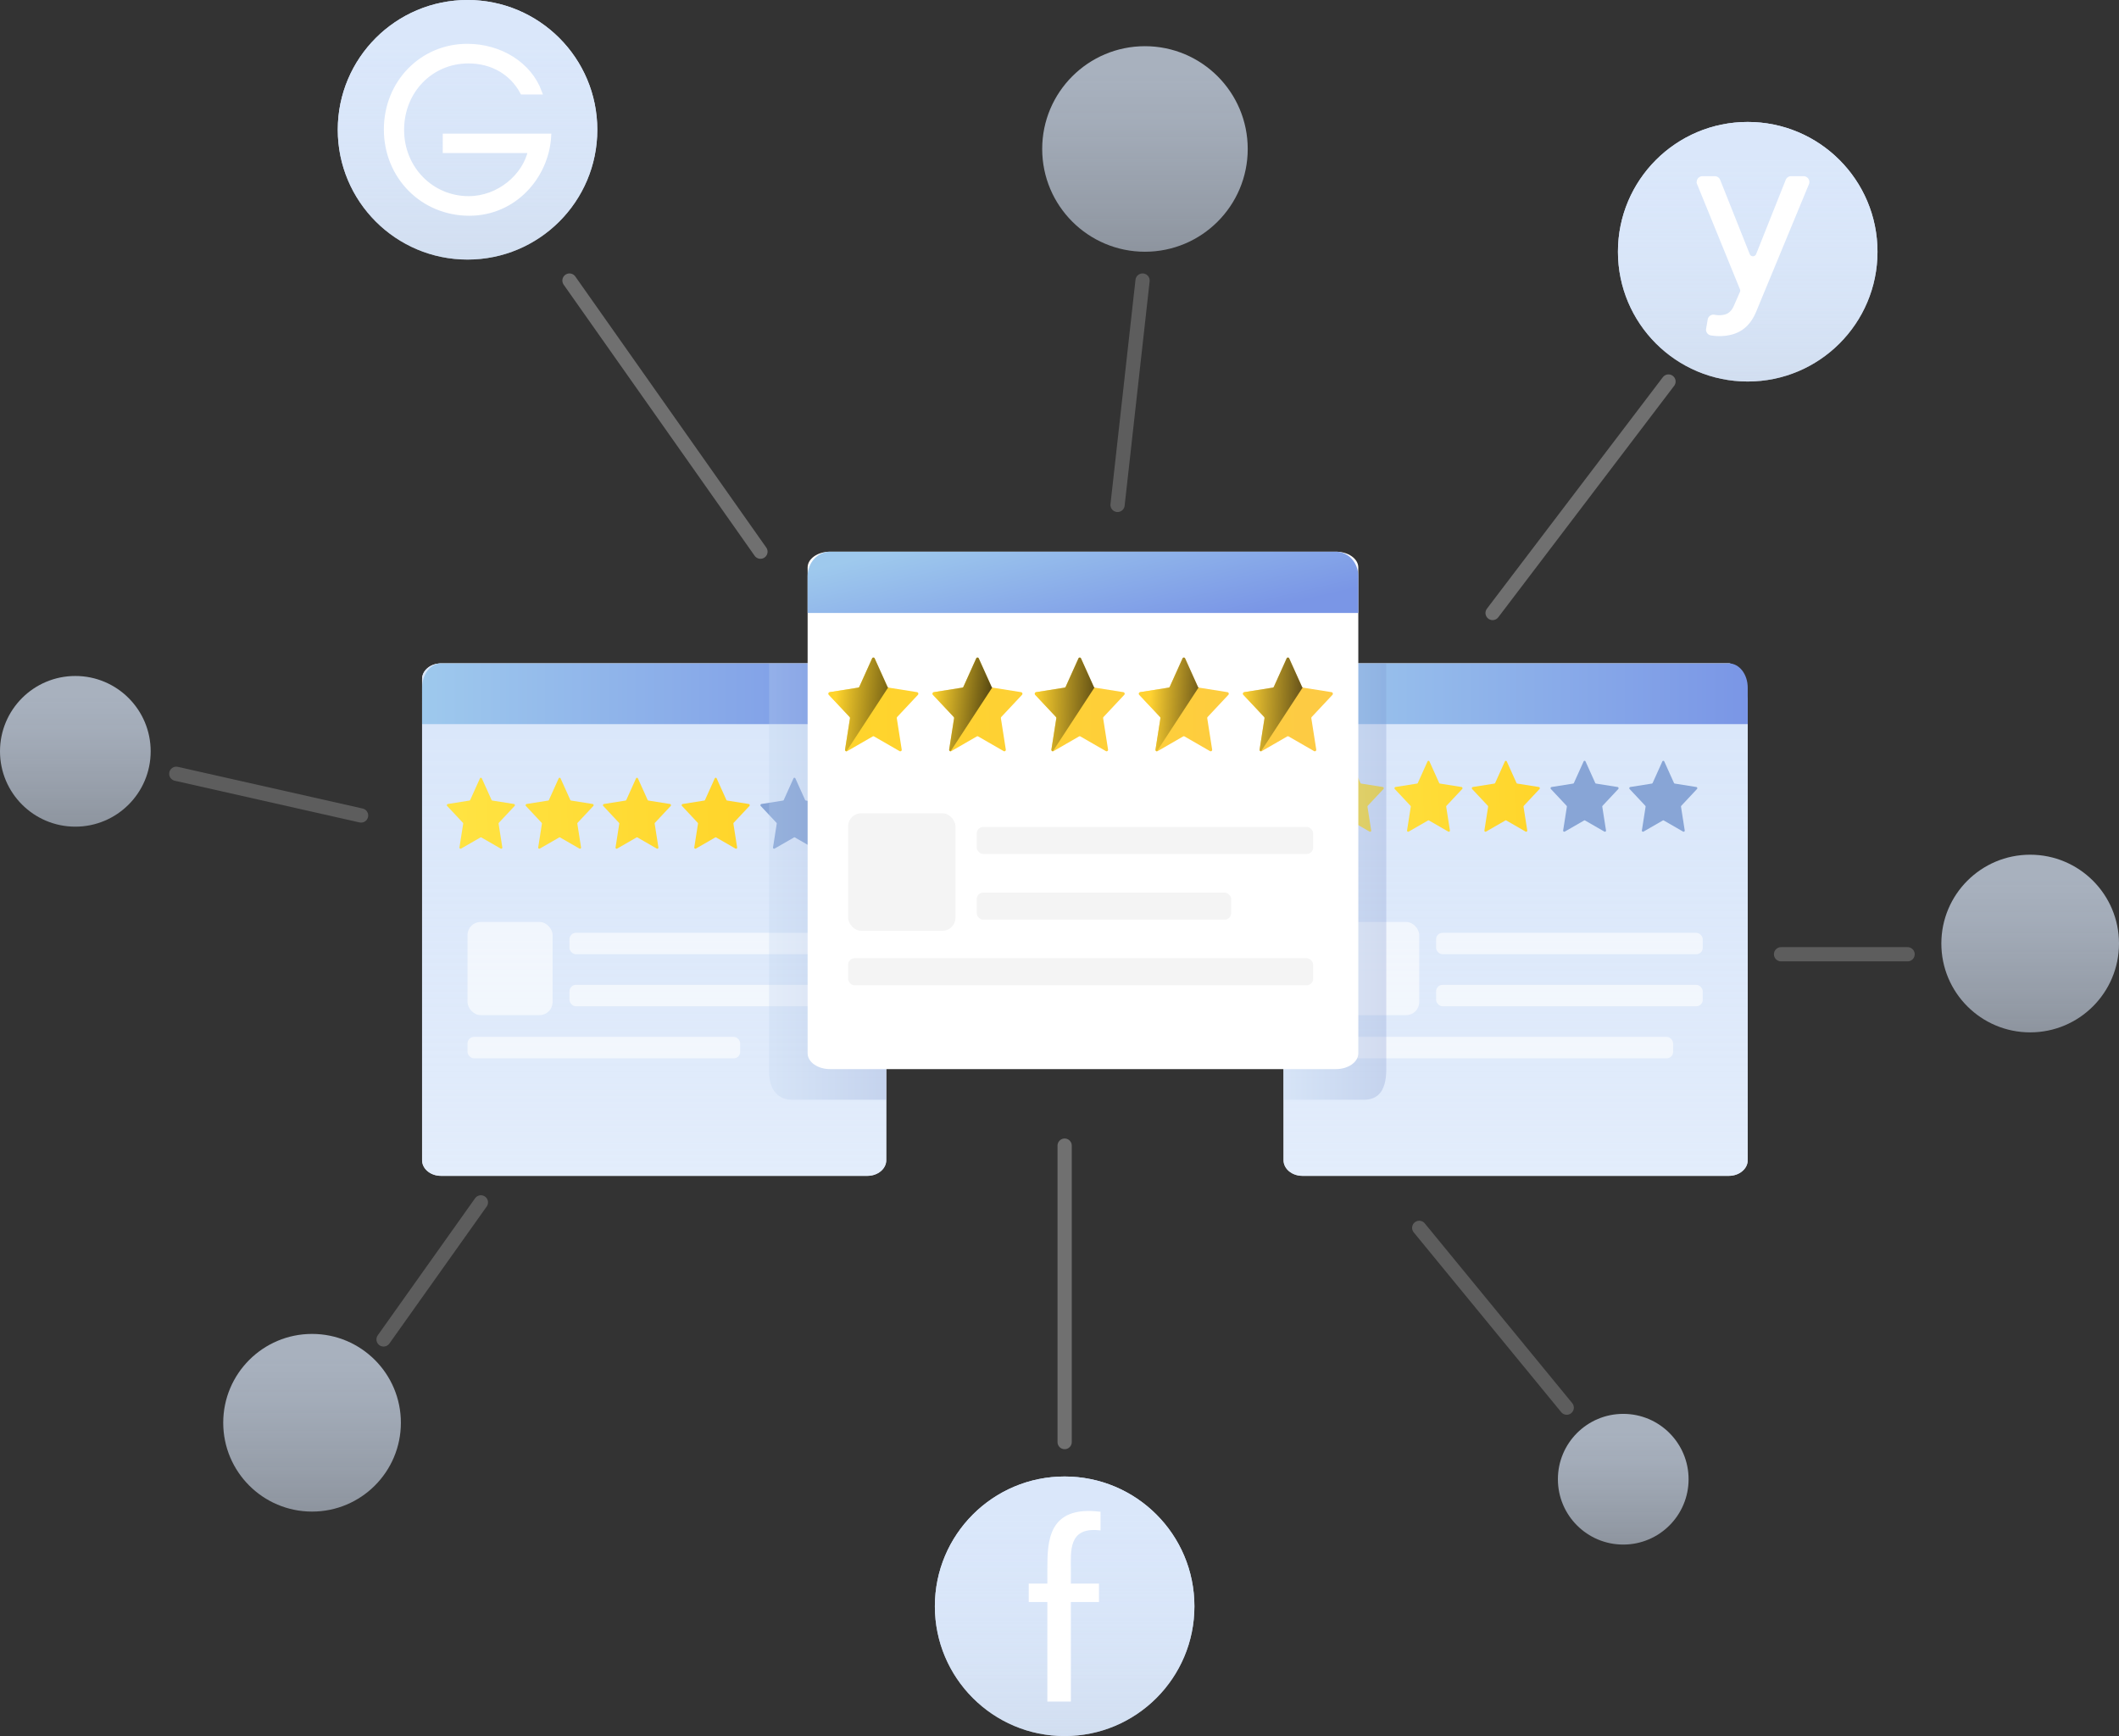 <svg xmlns="http://www.w3.org/2000/svg" xmlns:xlink="http://www.w3.org/1999/xlink" width="893.348" height="731.858" viewBox="0 0 893.348 731.858">
  <rect x="0" y="0" width="893.348" height="731.858" fill="#333333" stroke="none"/>
  <defs>
    <linearGradient id="linear-gradient" x1="0.5" y1="0.138" x2="0.5" y2="2.882" gradientUnits="objectBoundingBox">
      <stop offset="0" stop-color="#dae7fa"/>
      <stop offset="0.087" stop-color="#dae7fa" stop-opacity="0.957"/>
      <stop offset="0.238" stop-color="#dae7fa" stop-opacity="0.843"/>
      <stop offset="0.435" stop-color="#dbe8fb" stop-opacity="0.659"/>
      <stop offset="0.67" stop-color="#dce9fc" stop-opacity="0.404"/>
      <stop offset="0.935" stop-color="#ddebfe" stop-opacity="0.082"/>
      <stop offset="1" stop-color="#deecff" stop-opacity="0"/>
    </linearGradient>
    <linearGradient id="linear-gradient-2" y1="0.5" x2="1" y2="0.5" gradientUnits="objectBoundingBox">
      <stop offset="0" stop-color="#9ec9ed"/>
      <stop offset="1" stop-color="#7a96e6"/>
    </linearGradient>
    <linearGradient id="linear-gradient-5" x1="0.15" y1="0.513" x2="4.275" y2="0.407" gradientUnits="objectBoundingBox">
      <stop offset="0" stop-color="#ffe342"/>
      <stop offset="1" stop-color="#ffd52b"/>
    </linearGradient>
    <linearGradient id="linear-gradient-6" x1="-1.007" y1="0.542" x2="3.118" y2="0.437" xlink:href="#linear-gradient-5"/>
    <linearGradient id="linear-gradient-7" x1="-2.144" y1="0.572" x2="1.981" y2="0.466" xlink:href="#linear-gradient-5"/>
    <linearGradient id="linear-gradient-8" x1="-3.301" y1="0.601" x2="0.824" y2="0.496" xlink:href="#linear-gradient-5"/>
    <linearGradient id="linear-gradient-9" x1="0.122" y1="0.515" x2="3.263" y2="0.425" xlink:href="#linear-gradient-5"/>
    <linearGradient id="linear-gradient-10" x1="-1.035" y1="0.549" x2="2.106" y2="0.458" xlink:href="#linear-gradient-5"/>
    <linearGradient id="linear-gradient-11" x1="-2.171" y1="0.581" x2="0.97" y2="0.491" xlink:href="#linear-gradient-5"/>
    <linearGradient id="linear-gradient-12" y1="0.5" x2="1" y2="0.5" gradientUnits="objectBoundingBox">
      <stop offset="0" stop-color="#bdd2ee"/>
      <stop offset="1" stop-color="#7c93cb"/>
    </linearGradient>
    <linearGradient id="linear-gradient-14" x1="0.014" y1="0.276" x2="0.939" y2="0.721" xlink:href="#linear-gradient-2"/>
    <linearGradient id="linear-gradient-15" x1="5.467" y1="0.471" x2="0.373" y2="0.502" gradientUnits="objectBoundingBox">
      <stop offset="0" stop-color="#fdcb44"/>
      <stop offset="1" stop-color="#ffd42c"/>
    </linearGradient>
    <linearGradient id="linear-gradient-16" x1="4.309" y1="0.478" x2="-0.785" y2="0.509" xlink:href="#linear-gradient-15"/>
    <linearGradient id="linear-gradient-17" x1="3.171" y1="0.485" x2="-1.923" y2="0.516" xlink:href="#linear-gradient-15"/>
    <linearGradient id="linear-gradient-18" x1="2.013" y1="0.492" x2="-3.081" y2="0.523" xlink:href="#linear-gradient-15"/>
    <linearGradient id="linear-gradient-19" x1="0.855" y1="0.499" x2="-4.239" y2="0.53" xlink:href="#linear-gradient-15"/>
    <linearGradient id="linear-gradient-20" x1="0.978" y1="0.578" x2="0.001" y2="0.409" gradientUnits="objectBoundingBox">
      <stop offset="0"/>
      <stop offset="1" stop-color="#ffd42c"/>
    </linearGradient>
    <linearGradient id="linear-gradient-21" x1="1.231" y1="0.594" x2="0.116" y2="0.445" xlink:href="#linear-gradient-20"/>
    <linearGradient id="linear-gradient-22" x1="1.124" y1="0.524" x2="-0.008" y2="0.478" xlink:href="#linear-gradient-20"/>
    <linearGradient id="linear-gradient-23" x1="1.187" y1="0.551" x2="0.189" y2="0.474" xlink:href="#linear-gradient-20"/>
    <linearGradient id="linear-gradient-24" x1="1.128" y1="0.53" x2="0.012" y2="0.474" xlink:href="#linear-gradient-20"/>
  </defs>
  <g id="Group_30" data-name="Group 30" transform="translate(-932.796 -2335.385)">
    <g id="Group_21" data-name="Group 21">
      <g id="Group_19" data-name="Group 19">
        <g id="Group_1" data-name="Group 1">
          <path id="Path_1" data-name="Path 1" d="M1669.614,2631.649V2824.48c0,3.643-3.553,6.6-7.945,6.6h-179.8c-4.385,0-7.945-2.957-7.945-6.6V2621.647c0-3.643,3.56-6.594,7.945-6.594h179.8C1666.061,2615.053,1669.614,2628.007,1669.614,2631.649Z" fill="#fff"/>
          <path id="Path_2" data-name="Path 2" d="M1669.614,2631.649V2824.48c0,3.643-3.553,6.6-7.945,6.6h-179.8c-4.385,0-7.945-2.957-7.945-6.6V2621.647c0-3.643,3.56-6.594,7.945-6.594h179.8C1666.061,2615.053,1669.614,2628.007,1669.614,2631.649Z" fill="url(#linear-gradient)"/>
          <path id="Path_3" data-name="Path 3" d="M1669.614,2625.276v15.37H1473.928v-15.37c0-5.65,3.556-10.225,7.946-10.225h179.794C1666.058,2615.051,1669.614,2619.626,1669.614,2625.276Z" fill="url(#linear-gradient-2)"/>
        </g>
        <g id="Group_2" data-name="Group 2">
          <path id="Path_4" data-name="Path 4" d="M1306.432,2631.649V2824.48c0,3.643-3.56,6.6-7.945,6.6h-179.8c-4.392,0-7.945-2.957-7.945-6.6V2621.647c0-3.643,3.553-6.594,7.945-6.594h179.8C1302.872,2615.053,1306.432,2628.007,1306.432,2631.649Z" fill="#fff"/>
          <path id="Path_5" data-name="Path 5" d="M1306.432,2631.649V2824.48c0,3.643-3.56,6.6-7.945,6.6h-179.8c-4.392,0-7.945-2.957-7.945-6.6V2621.647c0-3.643,3.553-6.594,7.945-6.594h179.8C1302.872,2615.053,1306.432,2628.007,1306.432,2631.649Z" fill="url(#linear-gradient)"/>
          <path id="Path_6" data-name="Path 6" d="M1306.431,2625.276v15.37H1110.745v-15.37c0-5.65,3.556-10.225,7.946-10.225h179.794C1302.875,2615.051,1306.431,2619.626,1306.431,2625.276Z" fill="url(#linear-gradient-2)"/>
        </g>
        <g id="Group_4" data-name="Group 4" opacity="0.6">
          <rect id="Rectangle_1" data-name="Rectangle 1" width="35.857" height="39.268" rx="5.493" transform="translate(1129.905 2724.057)" fill="#fff"/>
          <g id="Group_3" data-name="Group 3">
            <rect id="Rectangle_2" data-name="Rectangle 2" width="112.411" height="9.033" rx="2.722" transform="translate(1172.88 2728.628)" fill="#fff"/>
            <rect id="Rectangle_3" data-name="Rectangle 3" width="114.943" height="9.033" rx="2.722" transform="translate(1129.905 2772.499)" fill="#fff"/>
            <rect id="Rectangle_4" data-name="Rectangle 4" width="110.324" height="9.033" rx="2.722" transform="translate(1172.88 2750.563)" fill="#fff"/>
          </g>
        </g>
        <g id="Group_6" data-name="Group 6" opacity="0.6">
          <rect id="Rectangle_5" data-name="Rectangle 5" width="35.857" height="39.268" rx="5.493" transform="translate(1495.27 2724.057)" fill="#fff"/>
          <g id="Group_5" data-name="Group 5">
            <rect id="Rectangle_6" data-name="Rectangle 6" width="112.411" height="9.033" rx="2.722" transform="translate(1538.245 2728.628)" fill="#fff"/>
            <rect id="Rectangle_7" data-name="Rectangle 7" width="142.892" height="9.033" rx="2.722" transform="translate(1495.27 2772.499)" fill="#fff"/>
            <rect id="Rectangle_8" data-name="Rectangle 8" width="112.411" height="9.033" rx="2.722" transform="translate(1538.245 2750.563)" fill="#fff"/>
          </g>
        </g>
        <g id="Group_7" data-name="Group 7">
          <path id="Path_7" data-name="Path 7" d="M1135.952,2663.559l4.072,9.036a.467.467,0,0,0,.347.276l9.1,1.449a.518.518,0,0,1,.255.86l-6.588,7.033a.534.534,0,0,0-.133.447l1.555,9.931a.47.47,0,0,1-.668.531l-8.144-4.688a.42.42,0,0,0-.428,0l-8.144,4.688a.471.471,0,0,1-.669-.531l1.556-9.931a.537.537,0,0,0-.133-.447l-6.588-7.033a.517.517,0,0,1,.255-.86l9.1-1.449a.467.467,0,0,0,.347-.276l4.072-9.036A.444.444,0,0,1,1135.952,2663.559Z" fill="url(#linear-gradient-5)"/>
          <path id="Path_8" data-name="Path 8" d="M1169.147,2663.559l4.072,9.036a.467.467,0,0,0,.347.276l9.1,1.449a.517.517,0,0,1,.255.86l-6.588,7.033a.537.537,0,0,0-.133.447l1.556,9.931a.471.471,0,0,1-.669.531l-8.144-4.688a.42.42,0,0,0-.428,0l-8.144,4.688a.47.47,0,0,1-.668-.531l1.555-9.931a.534.534,0,0,0-.133-.447l-6.588-7.033a.518.518,0,0,1,.255-.86l9.1-1.449a.467.467,0,0,0,.347-.276l4.072-9.036A.444.444,0,0,1,1169.147,2663.559Z" fill="url(#linear-gradient-6)"/>
          <path id="Path_9" data-name="Path 9" d="M1201.752,2663.559l4.072,9.036a.465.465,0,0,0,.346.276l9.106,1.449a.518.518,0,0,1,.255.86l-6.589,7.033a.536.536,0,0,0-.132.447l1.555,9.931a.47.47,0,0,1-.668.531l-8.144-4.688a.422.422,0,0,0-.429,0l-8.144,4.688a.47.47,0,0,1-.668-.531l1.555-9.931a.533.533,0,0,0-.132-.447l-6.589-7.033a.518.518,0,0,1,.256-.86l9.1-1.449a.467.467,0,0,0,.347-.276l4.072-9.036A.444.444,0,0,1,1201.752,2663.559Z" fill="url(#linear-gradient-7)"/>
          <path id="Path_10" data-name="Path 10" d="M1234.947,2663.559l4.072,9.036a.467.467,0,0,0,.347.276l9.1,1.449a.518.518,0,0,1,.255.86l-6.589,7.033a.537.537,0,0,0-.132.447l1.555,9.931a.47.47,0,0,1-.668.531l-8.144-4.688a.422.422,0,0,0-.429,0l-8.143,4.688a.471.471,0,0,1-.669-.531l1.556-9.931a.537.537,0,0,0-.133-.447l-6.588-7.033a.517.517,0,0,1,.255-.86l9.1-1.449a.467.467,0,0,0,.347-.276l4.072-9.036A.444.444,0,0,1,1234.947,2663.559Z" fill="url(#linear-gradient-8)"/>
          <path id="Path_11" data-name="Path 11" d="M1268.142,2663.559l4.072,9.036a.467.467,0,0,0,.347.276l9.1,1.449a.517.517,0,0,1,.255.86l-6.588,7.033a.537.537,0,0,0-.133.447l1.556,9.931a.471.471,0,0,1-.669.531l-8.144-4.688a.42.42,0,0,0-.428,0l-8.144,4.688a.471.471,0,0,1-.669-.531l1.556-9.931a.537.537,0,0,0-.133-.447l-6.588-7.033a.517.517,0,0,1,.255-.86l9.1-1.449a.467.467,0,0,0,.347-.276l4.072-9.036A.444.444,0,0,1,1268.142,2663.559Z" fill="#88a5d6"/>
        </g>
        <g id="Group_8" data-name="Group 8">
          <path id="Path_12" data-name="Path 12" d="M1502.255,2656.4l4.072,9.035a.467.467,0,0,0,.347.276l9.105,1.449a.518.518,0,0,1,.255.861l-6.588,7.033a.536.536,0,0,0-.133.446l1.556,9.931a.471.471,0,0,1-.669.532l-8.143-4.689a.426.426,0,0,0-.429,0l-8.144,4.689a.471.471,0,0,1-.668-.532l1.555-9.931a.535.535,0,0,0-.132-.446l-6.589-7.033a.519.519,0,0,1,.255-.861l9.1-1.449a.467.467,0,0,0,.347-.276l4.072-9.035A.444.444,0,0,1,1502.255,2656.4Z" fill="url(#linear-gradient-9)"/>
          <path id="Path_13" data-name="Path 13" d="M1535.45,2656.4l4.072,9.035a.467.467,0,0,0,.347.276l9.1,1.449a.519.519,0,0,1,.256.861l-6.589,7.033a.532.532,0,0,0-.132.446l1.555,9.931a.471.471,0,0,1-.668.532l-8.144-4.689a.426.426,0,0,0-.429,0l-8.144,4.689a.471.471,0,0,1-.668-.532l1.555-9.931a.535.535,0,0,0-.132-.446l-6.589-7.033a.519.519,0,0,1,.255-.861l9.106-1.449a.465.465,0,0,0,.346-.276l4.072-9.035A.444.444,0,0,1,1535.45,2656.4Z" fill="url(#linear-gradient-10)"/>
          <path id="Path_14" data-name="Path 14" d="M1568.055,2656.4l4.072,9.035a.467.467,0,0,0,.347.276l9.1,1.449a.518.518,0,0,1,.255.861l-6.588,7.033a.533.533,0,0,0-.133.446l1.555,9.931a.471.471,0,0,1-.668.532l-8.144-4.689a.425.425,0,0,0-.428,0l-8.144,4.689a.471.471,0,0,1-.669-.532l1.556-9.931a.536.536,0,0,0-.133-.446l-6.588-7.033a.518.518,0,0,1,.255-.861l9.105-1.449a.467.467,0,0,0,.347-.276l4.072-9.035A.444.444,0,0,1,1568.055,2656.4Z" fill="url(#linear-gradient-11)"/>
          <path id="Path_15" data-name="Path 15" d="M1601.25,2656.4l4.072,9.035a.467.467,0,0,0,.347.276l9.105,1.449a.518.518,0,0,1,.255.861l-6.588,7.033a.536.536,0,0,0-.133.446l1.556,9.931a.471.471,0,0,1-.669.532l-8.144-4.689a.425.425,0,0,0-.428,0l-8.144,4.689a.471.471,0,0,1-.668-.532l1.555-9.931a.533.533,0,0,0-.133-.446l-6.588-7.033a.518.518,0,0,1,.255-.861l9.1-1.449a.467.467,0,0,0,.347-.276l4.072-9.035A.444.444,0,0,1,1601.25,2656.4Z" fill="#88a5d6"/>
          <path id="Path_16" data-name="Path 16" d="M1634.445,2656.4l4.072,9.035a.467.467,0,0,0,.347.276l9.1,1.449a.518.518,0,0,1,.255.861l-6.588,7.033a.536.536,0,0,0-.133.446l1.556,9.931a.471.471,0,0,1-.669.532l-8.143-4.689a.426.426,0,0,0-.429,0l-8.144,4.689a.471.471,0,0,1-.668-.532l1.555-9.931a.535.535,0,0,0-.132-.446l-6.589-7.033a.519.519,0,0,1,.255-.861l9.106-1.449a.465.465,0,0,0,.346-.276l4.072-9.035A.444.444,0,0,1,1634.445,2656.4Z" fill="#88a5d6"/>
        </g>
        <g id="Group_10" data-name="Group 10" opacity="0.28" style="mix-blend-mode: multiply;isolation: isolate">
          <g id="Group_9" data-name="Group 9">
            <path id="Path_17" data-name="Path 17" d="M1517.239,2615.053v171.025c0,10.116-4.22,12.917-9.429,12.917h-33.883V2621.647c0-3.643,3.56-6.594,7.945-6.594Z" fill="url(#linear-gradient-12)"/>
            <path id="Path_18" data-name="Path 18" d="M1306.432,2631.649V2799h-39.965c-5.209,0-9.422-3.888-9.422-11.582v-172.36h41.442C1302.872,2615.053,1306.432,2628.007,1306.432,2631.649Z" fill="url(#linear-gradient-12)"/>
          </g>
        </g>
        <path id="Path_19" data-name="Path 19" d="M1505.444,2574.616v204.793c0,3.682-4.219,6.669-9.427,6.669H1282.708c-5.209,0-9.428-2.987-9.428-6.669V2574.616c0-3.681,4.219-6.663,9.428-6.663h213.309C1501.225,2567.953,1505.444,2570.935,1505.444,2574.616Z" fill="#fff"/>
        <path id="Path_20" data-name="Path 20" d="M1505.444,2578.277V2593.8H1273.28v-15.519c0-5.7,4.219-10.324,9.428-10.324h213.309C1501.225,2567.953,1505.444,2572.573,1505.444,2578.277Z" fill="url(#linear-gradient-14)"/>
        <g id="Group_17" data-name="Group 17">
          <g id="Group_16" data-name="Group 16">
            <g id="Group_11" data-name="Group 11">
              <rect id="Rectangle_9" data-name="Rectangle 9" width="45.239" height="49.542" rx="5.493" transform="translate(1290.368 2678.23)" fill="#f4f4f4"/>
            </g>
            <g id="Group_15" data-name="Group 15">
              <g id="Group_12" data-name="Group 12">
                <rect id="Rectangle_10" data-name="Rectangle 10" width="141.822" height="11.396" rx="2.722" transform="translate(1344.588 2683.996)" fill="#f4f4f4"/>
              </g>
              <g id="Group_13" data-name="Group 13">
                <rect id="Rectangle_11" data-name="Rectangle 11" width="196.041" height="11.396" rx="2.722" transform="translate(1290.368 2739.345)" fill="#f4f4f4"/>
              </g>
              <g id="Group_14" data-name="Group 14">
                <rect id="Rectangle_12" data-name="Rectangle 12" width="107.237" height="11.396" rx="2.722" transform="translate(1344.588 2711.67)" fill="#f4f4f4"/>
              </g>
            </g>
          </g>
        </g>
        <g id="Group_18" data-name="Group 18">
          <path id="Path_21" data-name="Path 21" d="M1311.057,2637.61a.736.736,0,0,0-.171.595l2.054,13.126a.62.62,0,0,1-.879.708l-10.77-6.2a.543.543,0,0,0-.563,0l-10.77,6.2a.521.521,0,0,1-.309.075.66.66,0,0,1-.577-.783l2.061-13.126a.717.717,0,0,0-.178-.595l-8.708-9.3a.682.682,0,0,1,.337-1.136l12.034-1.92a.611.611,0,0,0,.46-.361l5.382-11.945a.587.587,0,0,1,1.092,0l5.389,11.945a.588.588,0,0,0,.288.3.433.433,0,0,0,.165.06l12.041,1.92a.687.687,0,0,1,.337,1.136Z" fill="url(#linear-gradient-15)"/>
          <path id="Path_22" data-name="Path 22" d="M1345.44,2612.952l5.383,11.945a.615.615,0,0,0,.459.365l12.037,1.916a.684.684,0,0,1,.337,1.137l-8.71,9.3a.71.71,0,0,0-.175.591l2.056,13.129a.622.622,0,0,1-.883.7l-10.767-6.2a.565.565,0,0,0-.567,0l-10.766,6.2a.623.623,0,0,1-.884-.7l2.056-13.129a.707.707,0,0,0-.175-.591l-8.71-9.3a.685.685,0,0,1,.337-1.137l12.038-1.916a.613.613,0,0,0,.458-.365l5.384-11.945A.587.587,0,0,1,1345.44,2612.952Z" fill="url(#linear-gradient-16)"/>
          <path id="Path_23" data-name="Path 23" d="M1388.545,2612.952l5.383,11.945a.615.615,0,0,0,.458.365l12.038,1.916a.684.684,0,0,1,.337,1.137l-8.71,9.3a.707.707,0,0,0-.175.591l2.056,13.129a.623.623,0,0,1-.884.7l-10.766-6.2a.565.565,0,0,0-.567,0l-10.766,6.2a.623.623,0,0,1-.884-.7l2.056-13.129a.707.707,0,0,0-.175-.591l-8.71-9.3a.684.684,0,0,1,.337-1.137l12.038-1.916a.615.615,0,0,0,.458-.365l5.383-11.945A.588.588,0,0,1,1388.545,2612.952Z" fill="url(#linear-gradient-17)"/>
          <path id="Path_24" data-name="Path 24" d="M1432.43,2612.952l5.383,11.945a.616.616,0,0,0,.459.365l12.037,1.916a.685.685,0,0,1,.338,1.137l-8.71,9.3a.711.711,0,0,0-.176.591l2.057,13.129a.623.623,0,0,1-.884.7l-10.766-6.2a.565.565,0,0,0-.567,0l-10.767,6.2a.622.622,0,0,1-.883-.7l2.056-13.129a.71.71,0,0,0-.175-.591l-8.711-9.3a.685.685,0,0,1,.338-1.137l12.037-1.916a.615.615,0,0,0,.459-.365l5.383-11.945A.587.587,0,0,1,1432.43,2612.952Z" fill="url(#linear-gradient-18)"/>
          <path id="Path_25" data-name="Path 25" d="M1476.316,2612.952l5.383,11.945a.615.615,0,0,0,.459.365l12.037,1.916a.685.685,0,0,1,.338,1.137l-8.711,9.3a.71.71,0,0,0-.175.591l2.056,13.129a.622.622,0,0,1-.883.7l-10.767-6.2a.565.565,0,0,0-.567,0l-10.766,6.2a.623.623,0,0,1-.884-.7l2.057-13.129a.711.711,0,0,0-.176-.591l-8.71-9.3a.685.685,0,0,1,.338-1.137l12.037-1.916a.613.613,0,0,0,.458-.365l5.384-11.945A.587.587,0,0,1,1476.316,2612.952Z" fill="url(#linear-gradient-19)"/>
        </g>
      </g>
      <path id="Path_26" data-name="Path 26" d="M1351.115,2625.2l-17.58,26.915a.66.66,0,0,1-.577-.783l2.061-13.126a.717.717,0,0,0-.178-.595l-8.708-9.3a.682.682,0,0,1,.337-1.136l12.034-1.92a.611.611,0,0,0,.46-.361l5.382-11.945a.587.587,0,0,1,1.092,0l5.389,11.945A.588.588,0,0,0,1351.115,2625.2Z" opacity="0.68" fill="url(#linear-gradient-20)" style="mix-blend-mode: screen;isolation: isolate"/>
      <g id="Group_20" data-name="Group 20">
        <path id="Path_27" data-name="Path 27" d="M1307.229,2625.2l-17.58,26.915a.66.66,0,0,1-.577-.783l2.061-13.126a.717.717,0,0,0-.178-.595l-8.708-9.3a.682.682,0,0,1,.337-1.136l12.034-1.92a.611.611,0,0,0,.46-.361l5.382-11.945a.587.587,0,0,1,1.092,0l5.389,11.945A.588.588,0,0,0,1307.229,2625.2Z" opacity="0.68" fill="url(#linear-gradient-21)" style="mix-blend-mode: screen;isolation: isolate"/>
        <path id="Path_28" data-name="Path 28" d="M1394.22,2625.2l-17.58,26.915a.66.66,0,0,1-.578-.783l2.062-13.126a.714.714,0,0,0-.179-.595l-8.707-9.3a.681.681,0,0,1,.337-1.136l12.034-1.92a.611.611,0,0,0,.46-.361l5.381-11.945a.588.588,0,0,1,1.093,0l5.388,11.945A.586.586,0,0,0,1394.22,2625.2Z" opacity="0.68" fill="url(#linear-gradient-22)" style="mix-blend-mode: screen;isolation: isolate"/>
        <path id="Path_29" data-name="Path 29" d="M1438.106,2625.2l-17.581,26.915a.66.66,0,0,1-.577-.783l2.062-13.126a.721.721,0,0,0-.179-.595l-8.708-9.3a.682.682,0,0,1,.337-1.136l12.034-1.92a.613.613,0,0,0,.461-.361l5.381-11.945a.587.587,0,0,1,1.093,0l5.388,11.945A.587.587,0,0,0,1438.106,2625.2Z" opacity="0.68" fill="url(#linear-gradient-23)" style="mix-blend-mode: screen;isolation: isolate"/>
        <path id="Path_30" data-name="Path 30" d="M1481.991,2625.2l-17.58,26.915a.66.66,0,0,1-.577-.783l2.061-13.126a.717.717,0,0,0-.178-.595l-8.708-9.3a.682.682,0,0,1,.337-1.136l12.034-1.92a.611.611,0,0,0,.46-.361l5.382-11.945a.587.587,0,0,1,1.092,0l5.389,11.945A.589.589,0,0,0,1481.991,2625.2Z" opacity="0.68" fill="url(#linear-gradient-24)" style="mix-blend-mode: screen;isolation: isolate"/>
      </g>
    </g>
    <g id="Group_23" data-name="Group 23">
      <circle id="Ellipse_1" data-name="Ellipse 1" cx="54.712" cy="54.712" r="54.712" transform="translate(1326.924 2957.819)" fill="url(#linear-gradient)"/>
      <circle id="Ellipse_2" data-name="Ellipse 2" cx="54.712" cy="54.712" r="54.712" transform="translate(1326.924 2957.819)" fill="url(#linear-gradient)" style="mix-blend-mode: multiply;isolation: isolate"/>
      <g id="Group_22" data-name="Group 22">
        <path id="Path_31" data-name="Path 31" d="M1374.85,3052.2v-41.972H1367v-6.756h7.85v-6.643c0-11.961.4-26.136,21.422-23.7V2980c-13.7-1.44-12.507,9.636-12.507,16.834v6.643h11.842v6.756h-11.842V3052.2Z" fill="#fff" stroke="#fff" stroke-miterlimit="10" stroke-width="1"/>
      </g>
    </g>
    <g id="Group_26" data-name="Group 26">
      <circle id="Ellipse_3" data-name="Ellipse 3" cx="54.712" cy="54.712" r="54.712" transform="translate(1614.902 2386.793)" fill="url(#linear-gradient)"/>
      <circle id="Ellipse_4" data-name="Ellipse 4" cx="54.712" cy="54.712" r="54.712" transform="translate(1614.902 2386.793)" fill="url(#linear-gradient)" style="mix-blend-mode: multiply;isolation: isolate"/>
      <g id="Group_25" data-name="Group 25">
        <g id="Group_24" data-name="Group 24">
          <path id="Path_32" data-name="Path 32" d="M1657.529,2468.769c3.229,0,5.381-1.076,6.849-4.6l2.409-5.506a1.955,1.955,0,0,0,.019-1.52l-18.062-44.293a1.953,1.953,0,0,1,1.808-2.69h5.163a1.953,1.953,0,0,1,1.815,1.23l12.469,31.3a1.953,1.953,0,0,0,3.629,0l12.47-31.3a1.952,1.952,0,0,1,1.814-1.23h5.245a1.953,1.953,0,0,1,1.8,2.7l-22.169,53.559c-3.033,7.436-8.219,10.078-15.067,10.175a26.985,26.985,0,0,1-3.5-.291,1.957,1.957,0,0,1-1.654-2.267l.668-3.864a1.97,1.97,0,0,1,2.3-1.613A10.9,10.9,0,0,0,1657.529,2468.769Z" fill="#fff" stroke="#fff" stroke-width="1"/>
        </g>
      </g>
    </g>
    <g id="Group_29" data-name="Group 29">
      <circle id="Ellipse_5" data-name="Ellipse 5" cx="54.712" cy="54.712" r="54.712" transform="translate(1075.193 2335.385)" fill="url(#linear-gradient)"/>
      <circle id="Ellipse_6" data-name="Ellipse 6" cx="54.712" cy="54.712" r="54.712" transform="translate(1075.193 2335.385)" fill="url(#linear-gradient)" style="mix-blend-mode: multiply;isolation: isolate"/>
      <g id="Group_28" data-name="Group 28">
        <g id="Group_27" data-name="Group 27">
          <path id="Path_33" data-name="Path 33" d="M1130.645,2425.336c-19.686,0-35.016-15.478-35.016-35.377,0-19.716,14.982-35.1,34.144-35.1,14.025,0,26.219,7.738,30.487,19.347h-7.228c-4.443-8.292-12.8-13.082-22.735-13.082-15.854,0-28.135,12.621-28.135,29.02,0,16.214,12.456,28.929,28.222,28.929,12.717,0,23.692-9.4,26.044-20.177h-35.974v-6.172h43.727C1163.222,2409.858,1149.547,2425.336,1130.645,2425.336Z" fill="#fff" stroke="#fff" stroke-miterlimit="10" stroke-width="2"/>
        </g>
      </g>
    </g>
    <circle id="Ellipse_7" data-name="Ellipse 7" cx="43.324" cy="43.324" r="43.324" transform="translate(1372.175 2354.858)" opacity="0.7" fill="url(#linear-gradient)"/>
    <circle id="Ellipse_8" data-name="Ellipse 8" cx="31.761" cy="31.761" r="31.761" transform="translate(932.796 2620.353)" opacity="0.7" fill="url(#linear-gradient)"/>
    <circle id="Ellipse_9" data-name="Ellipse 9" cx="27.549" cy="27.549" r="27.549" transform="translate(1589.588 2931.418)" opacity="0.7" fill="url(#linear-gradient)"/>
    <circle id="Ellipse_10" data-name="Ellipse 10" cx="37.448" cy="37.448" r="37.448" transform="translate(1026.906 2897.714)" opacity="0.7" fill="url(#linear-gradient)"/>
    <circle id="Ellipse_11" data-name="Ellipse 11" cx="37.448" cy="37.448" r="37.448" transform="translate(1751.247 2695.696)" opacity="0.7" fill="url(#linear-gradient)"/>
    <line id="Line_1" data-name="Line 1" x2="80.517" y2="114.293" transform="translate(1172.88 2453.659)" fill="none" stroke="#707070" stroke-linecap="round" stroke-miterlimit="10" stroke-width="6"/>
    <line id="Line_2" data-name="Line 2" y1="94.574" x2="10.541" transform="translate(1403.949 2453.659)" fill="none" stroke="#707070" stroke-linecap="round" stroke-miterlimit="10" stroke-width="6" opacity="0.7"/>
    <line id="Line_3" data-name="Line 3" y1="97.579" x2="74.159" transform="translate(1562.059 2496.218)" fill="none" stroke="#707070" stroke-linecap="round" stroke-miterlimit="10" stroke-width="6"/>
    <line id="Line_4" data-name="Line 4" x1="53.346" transform="translate(1683.667 2737.661)" fill="none" stroke="#707070" stroke-linecap="round" stroke-miterlimit="10" stroke-width="6" opacity="0.7"/>
    <line id="Line_5" data-name="Line 5" x1="62.181" y1="75.792" transform="translate(1531.127 2853)" fill="none" stroke="#707070" stroke-linecap="round" stroke-miterlimit="10" stroke-width="6" opacity="0.7"/>
    <line id="Line_6" data-name="Line 6" y1="124.978" transform="translate(1381.636 2818.333)" fill="none" stroke="#707070" stroke-linecap="round" stroke-miterlimit="10" stroke-width="6"/>
    <line id="Line_7" data-name="Line 7" y1="57.778" x2="41.036" transform="translate(1094.503 2842.259)" fill="none" stroke="#707070" stroke-linecap="round" stroke-miterlimit="10" stroke-width="6" opacity="0.7"/>
    <line id="Line_8" data-name="Line 8" x2="77.902" y2="17.572" transform="translate(1007.12 2661.583)" fill="none" stroke="#707070" stroke-linecap="round" stroke-miterlimit="10" stroke-width="6" opacity="0.7"/>
  </g>
</svg>
